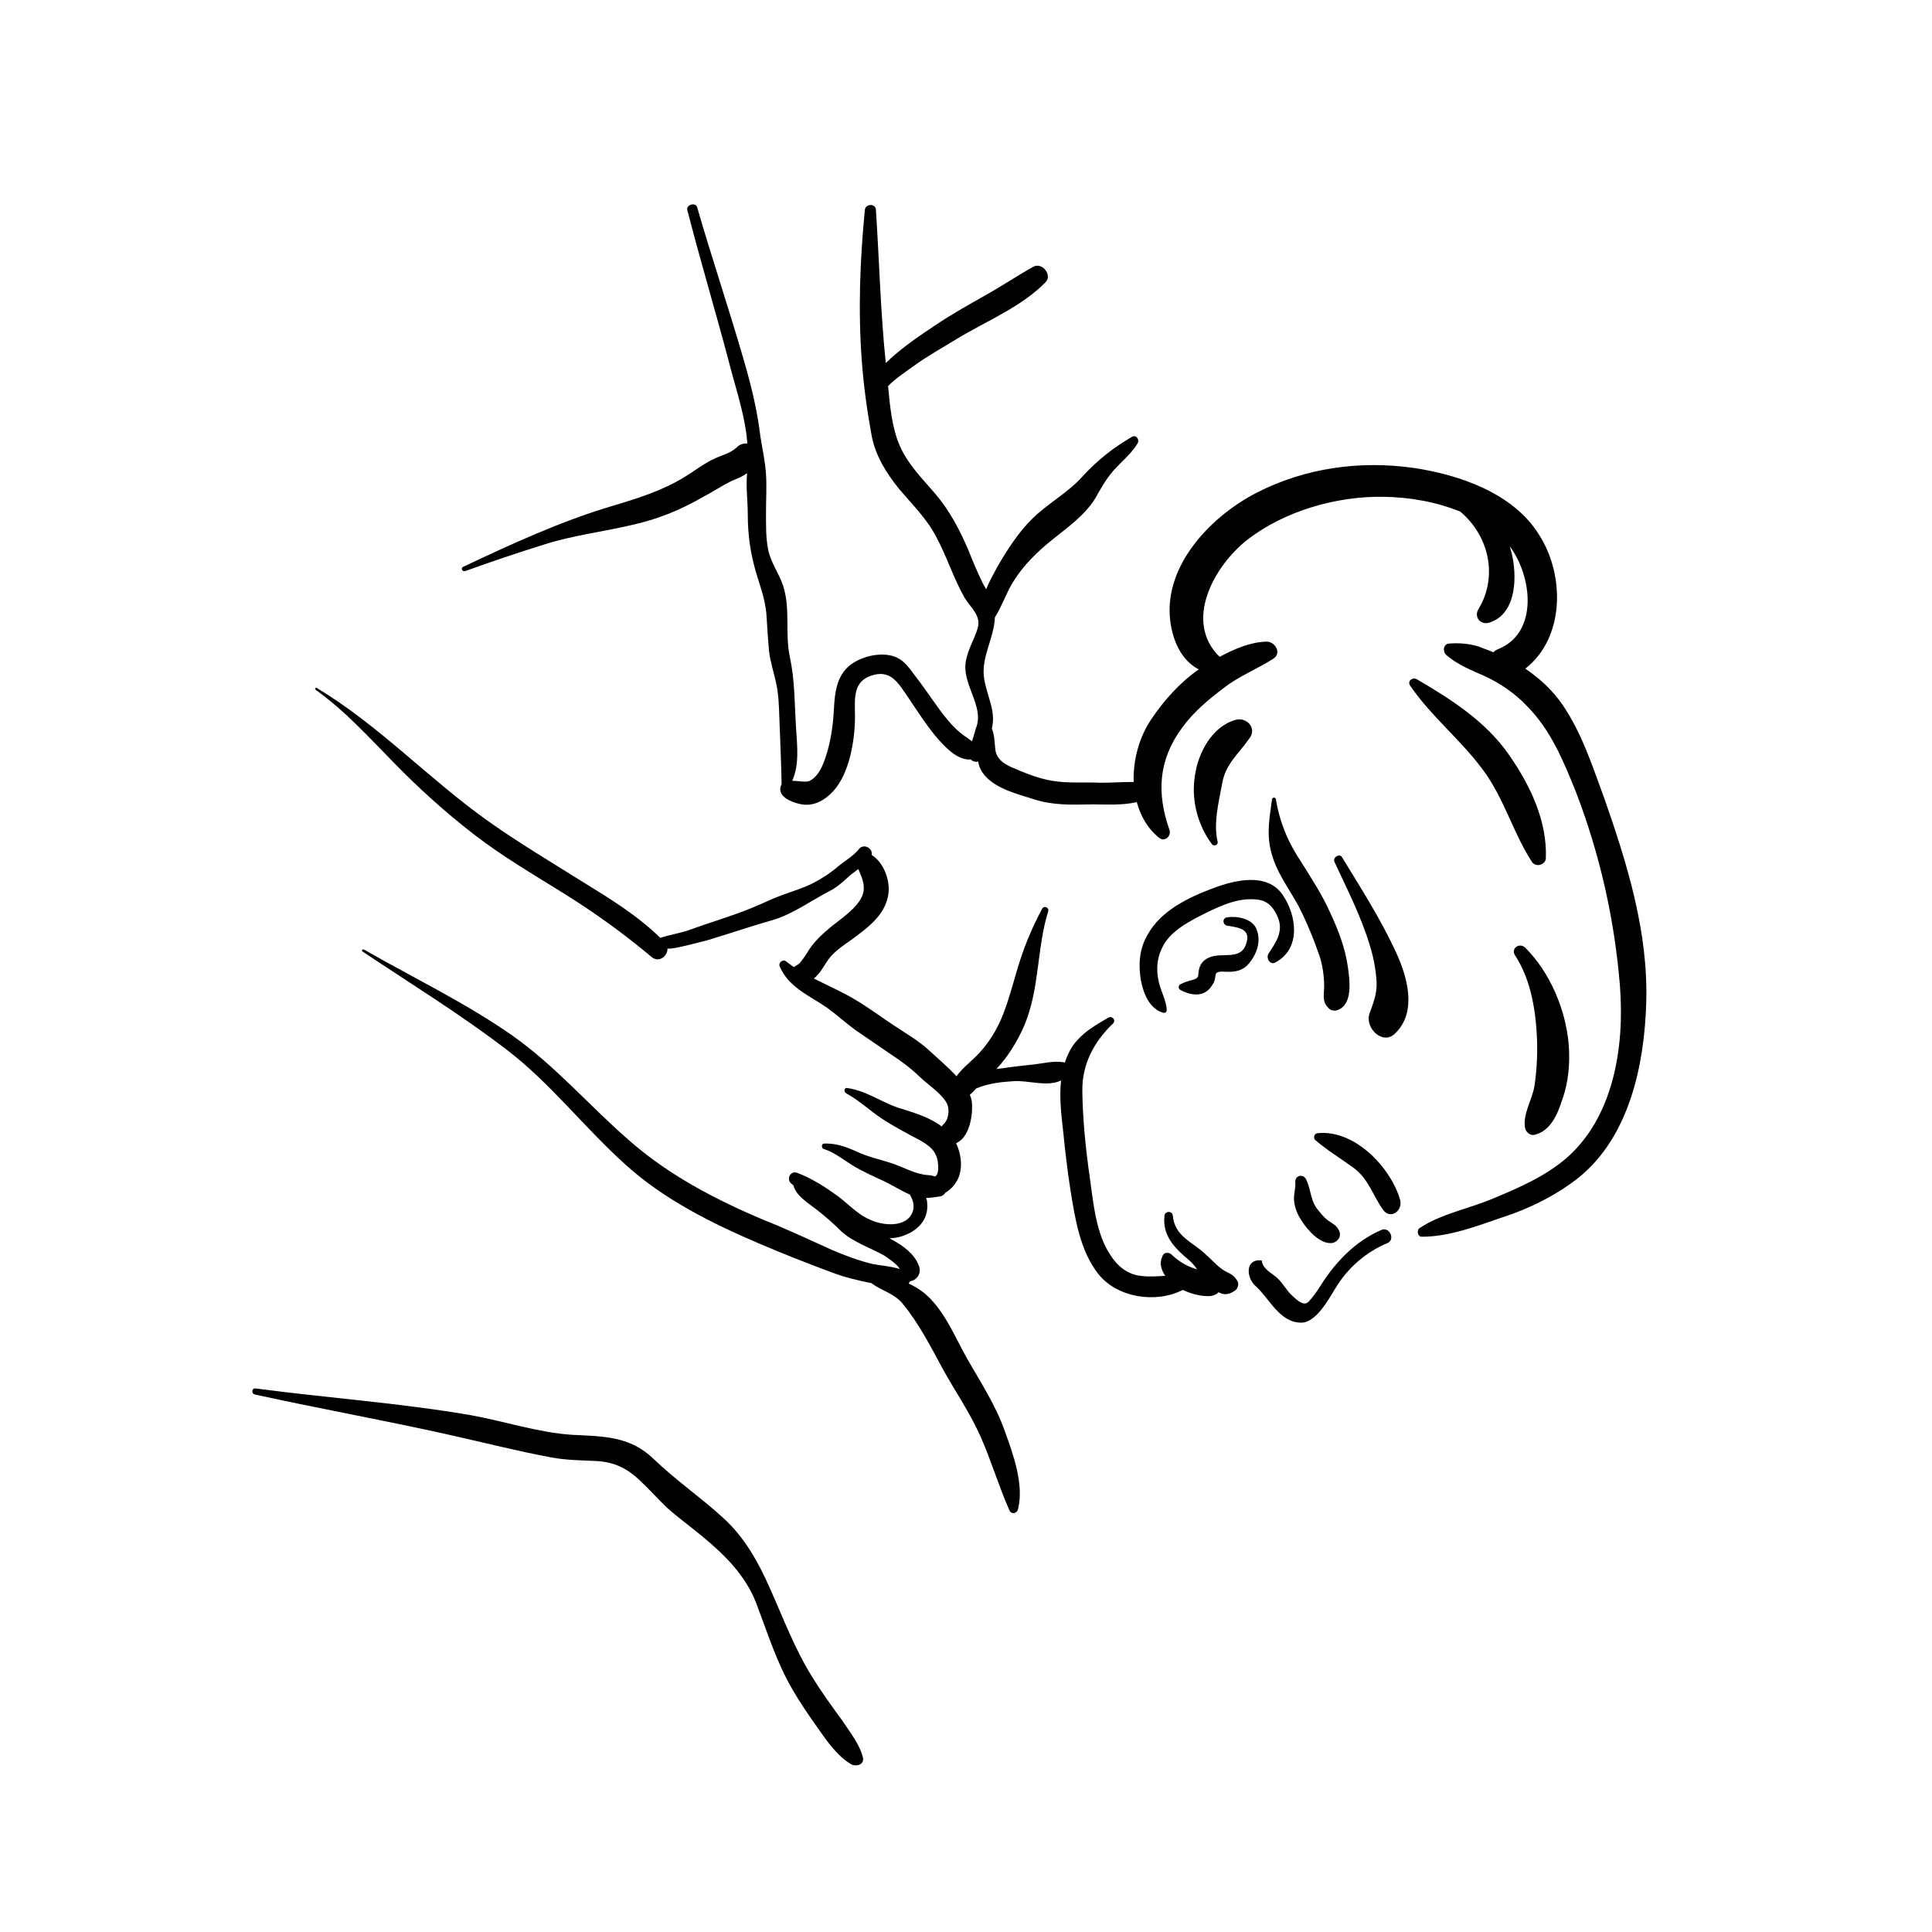 <?xml version="1.0" encoding="UTF-8"?>
<!-- Uploaded to: ICON Repo, www.iconrepo.com, Generator: ICON Repo Mixer Tools -->
<svg fill="#000000" width="800px" height="800px" version="1.1" viewBox="144 144 512 512" xmlns="http://www.w3.org/2000/svg">
 <g>
  <path d="m471.94 483.53c-1.008-1.812-2.016-1.914-3.527-2.82-1.812-1.109-3.324-2.926-4.836-4.234-3.426-3.324-8.262-4.734-8.766-10.277-0.102-1.41-2.117-1.309-2.215 0-0.605 5.34 2.82 8.664 6.547 11.789 0.707 0.605 1.41 1.41 2.117 2.418-2.418-0.703-4.637-1.914-6.551-3.727-0.805-0.91-2.316-1.008-2.719 0.402-0.805 1.711-0.203 3.527 0.805 5.039-2.117 0.102-4.332 0.301-6.449 0-3.426-0.305-6.246-2.621-7.957-5.344-3.93-5.641-4.637-14.004-5.543-20.453-1.109-7.656-1.914-15.516-2.016-23.176-0.102-7.055 3.023-13 8.062-17.836 1.008-0.906-0.102-2.215-1.211-1.613-3.023 1.816-5.844 3.328-8.262 6.047-1.512 1.613-2.519 3.731-3.227 5.848-2.617-0.605-5.641 0.199-8.262 0.504-2.82 0.301-5.644 0.605-8.363 1.008-0.605 0.098-1.109 0.098-1.512 0.199 3.125-3.324 5.644-7.457 7.457-11.688 4.031-9.672 3.223-20.254 6.246-30.027 0.406-1.109-1.105-1.715-1.609-0.707-2.32 4.336-4.234 8.77-5.746 13.402-1.512 4.637-2.617 9.371-4.332 13.906-1.711 4.633-4.332 8.867-7.961 12.293-1.41 1.309-3.324 2.922-4.633 4.734-2.219-2.418-4.836-4.633-7.258-6.852-2.719-2.519-6.047-4.434-9.07-6.449-3.523-2.316-6.746-4.734-10.273-6.852-3.629-2.215-7.457-3.828-11.184-5.742 0.707-0.605 1.41-1.41 1.914-2.117 1.105-1.613 1.914-3.223 3.324-4.535 2.117-2.016 4.637-3.426 6.852-5.238 3.629-2.719 7.055-5.945 7.656-10.578 0.504-3.527-1.211-8.262-4.434-10.277 0.402-1.715-2.117-3.223-3.426-1.512-1.309 1.711-3.625 3.019-5.34 4.434-2.215 1.914-4.434 3.324-6.953 4.633-2.617 1.309-5.441 2.117-8.16 3.125-2.719 1.008-5.34 2.316-8.062 3.426-5.441 2.215-11.082 3.828-16.625 5.844-2.316 0.805-5.039 1.211-7.457 2.016-5.945-5.844-13.301-10.379-20.352-14.711-8.363-5.242-16.828-10.277-24.988-16.023-15.82-11.184-28.922-25.391-45.648-35.469-0.301-0.301-0.703 0.203-0.301 0.504 7.656 5.441 14.008 12.496 20.555 19.145 6.652 6.856 13.805 13.301 21.363 19.148 7.559 5.844 15.719 10.578 23.781 15.617 8.262 5.137 15.918 10.68 23.375 16.926 1.914 1.512 4.231-0.301 4.133-2.418 0 0.805 9.773-1.914 10.68-2.117 5.641-1.711 11.285-3.625 16.926-5.238 5.644-1.613 10.379-5.238 15.516-7.859 2.016-1.008 3.727-2.719 5.441-4.231 0.605-0.402 1.312-1.008 2.019-1.512 1.008 2.418 2.117 4.734 0.906 7.356-1.512 3.223-5.543 5.844-8.164 7.961-2.418 2.016-4.637 4.031-6.246 6.75-0.703 1.109-1.41 2.215-2.316 3.125-0.504 0.301-0.906 0.504-1.211 0.805-0.707-0.402-1.41-1.008-2.117-1.512-0.805-0.703-2.113 0.301-1.711 1.309 2.418 5.644 7.961 7.762 12.594 10.984 2.621 1.914 4.938 4.031 7.559 5.945 3.023 2.117 6.246 4.231 9.27 6.348 2.82 1.812 5.441 3.828 7.859 6.148 2.117 2.016 5.742 4.332 7.055 6.953 0.805 1.715 0.402 4.434-1.109 5.644-0.102 0.199-0.199 0.199-0.301 0.398-3.023-2.316-6.953-3.527-10.48-4.637-5.039-1.41-9.07-4.734-14.508-5.539-0.906-0.203-1.008 1.008-0.301 1.41 3.324 1.812 6.246 4.535 9.371 6.648 3.223 2.117 6.648 3.93 10.078 5.742 2.519 1.41 4.434 2.82 4.836 5.844 0.102 1.008 0.301 2.82-0.504 3.629 0 0-0.102 0-0.203 0.203-0.508-0.203-1.211-0.402-1.918-0.402-3.125-0.203-5.945-1.812-8.969-2.922-3.426-1.211-6.852-1.812-10.176-3.426-2.719-1.211-5.34-2.117-8.363-2.016-0.707 0-0.805 1.109-0.203 1.41 2.719 0.805 5.238 2.82 7.656 4.332 2.625 1.613 5.344 2.82 7.965 4.031 2.418 1.109 4.734 2.621 7.254 3.727 0.906 1.414 1.309 3.023 0.805 4.535-1.609 4.434-8.059 3.731-11.387 2.117-3.727-1.613-6.348-4.938-9.672-7.055-2.922-2.113-6.348-4.129-9.57-5.34-1.816-0.605-2.922 1.613-1.613 2.82 0.203 0.102 0.402 0.301 0.605 0.504 0.605 2.016 1.914 3.125 3.629 4.535 3.223 2.316 6.144 4.734 8.969 7.559 3.125 2.922 7.758 4.434 11.387 6.449 1.008 0.707 3.324 2.117 4.231 3.629-2.32-0.707-4.84-0.91-7.156-1.312-3.731-0.906-7.254-2.219-10.781-3.727-6.047-2.719-11.992-5.543-18.137-7.961-12.598-5.34-24.688-11.59-35.168-20.656-10.68-9.172-19.848-20.051-31.438-28.215-12.395-8.664-26.098-15.215-39.297-22.773-0.402-0.199-0.805 0.305-0.402 0.504 12.797 8.566 26.098 16.727 38.289 26.098 11.586 8.867 20.555 20.656 31.336 30.328 10.18 9.273 22.977 15.621 35.469 20.961 6.348 2.719 13 5.34 19.547 7.758 3.223 1.211 6.648 2.016 10.078 2.719h0.102c2.621 2.016 6.144 2.719 8.363 5.543 4.231 5.141 7.254 11.086 10.477 17.031 3.324 6.047 7.254 11.688 10.078 18.035 2.82 6.348 4.836 13.199 7.656 19.547 0.504 1.309 2.117 0.906 2.316-0.301 1.613-6.551-1.309-14.508-3.527-20.656-2.418-6.852-6.449-13-10.078-19.348-3.219-5.742-6.039-12.895-11.281-17.23-1.309-1.008-2.621-1.812-4.133-2.519 0.203-0.203 0.301-0.402 0.402-0.605 1.812-0.203 3.125-2.117 2.316-4.133-1.109-3.023-4.231-5.34-6.953-6.75-0.195-0.098-0.5-0.301-0.801-0.5 1.109 0 2.215-0.203 3.223-0.504 4.031-1.309 7.152-4.231 6.75-8.766 0-0.402-0.102-1.008-0.301-1.41 1.211 0 2.519-0.203 3.727-0.402 0.605-0.102 1.109-0.504 1.41-1.008 1.812-1.008 3.223-2.922 3.727-4.734 0.805-2.719 0.301-5.742-0.906-8.363 3.328-1.414 4.336-6.652 4.234-9.98 0-1.109-0.203-2.016-0.605-2.82 0.504-0.402 1.008-1.008 1.715-1.715 3.125-1.309 6.551-1.715 9.875-1.914 3.727-0.301 8.969 1.613 12.594-0.199-0.504 4.637 0.102 9.371 0.605 13.906 0.504 5.039 1.109 10.176 1.914 15.316 1.211 7.453 2.519 15.918 7.356 22.066 5.039 6.348 15.316 7.859 22.371 4.231 2.617 1.211 5.441 1.812 7.457 1.613 1.008-0.203 1.613-0.504 2.016-1.008 1.309 0.703 2.617 0.805 4.332-0.402 0.703-0.406 1.207-1.715 0.703-2.519z"/>
  <path d="m510.13 469.93c-6.852 2.922-12.191 8.465-16.121 14.711-1.008 1.613-2.016 3.023-3.223 4.332-1.312 1.312-3.129-0.5-4.234-1.508-1.613-1.41-2.519-3.426-4.234-4.938-1.309-1.109-3.727-2.32-3.93-4.434-0.102-0.102-0.199-0.102-0.199-0.102-4.336-0.301-3.93 4.734-1.312 6.953 3.527 3.223 6.25 9.473 11.789 9.57 4.031 0.203 7.457-6.246 9.27-9.168 3.125-5.238 8.062-9.574 13.703-11.891 2.219-0.906 0.605-4.434-1.508-3.527z"/>
  <path d="m515.07 462.07c-2.422-8.664-12.195-18.941-22.07-17.734-0.805 0.203-1.008 1.309-0.402 1.812 3.125 2.723 6.852 4.941 10.277 7.461 3.93 3.023 4.938 7.254 7.656 10.984 1.918 2.719 5.242 0.301 4.539-2.523z"/>
  <path d="m498.64 469.73c-0.504-1.008-1.613-1.512-2.719-2.316-1.211-0.91-2.016-2.016-2.926-3.125-1.812-2.519-1.609-5.34-2.922-7.859-0.805-1.41-2.82-0.906-2.82 0.703 0.203 1.715-0.504 3.324-0.301 5.141 0.203 2.016 0.906 3.527 1.914 5.141 1.613 2.519 5.141 6.648 8.465 5.945 1.609-0.605 2.316-2.117 1.309-3.629z"/>
  <path d="m569.08 355.36c-3.125-8.461-5.844-17.027-10.984-24.586-2.719-3.93-6.144-7.055-9.875-9.574 10.48-8.16 10.578-24.887 3.527-35.668-6.852-10.879-20.957-15.719-33.152-17.531-14.207-2.016-28.719 0-41.516 6.551-13 6.648-26.5 21.16-22.371 37.082 1.215 4.531 3.43 7.856 6.957 9.77-5.039 3.527-9.27 8.266-12.695 13.402-3.023 4.535-4.734 10.578-4.535 16.426-2.922 0-5.945 0.203-8.664 0.203-4.332-0.203-8.668 0.199-12.898-0.508-3.727-0.602-7.656-2.215-11.082-3.727-2.117-1.008-3.727-2.215-4.031-4.637-0.203-2.016-0.203-3.727-0.906-5.543 1.207-4.832-1.512-8.762-2.117-13.699-0.605-5.441 2.719-10.281 2.922-15.719 1.914-3.023 3.125-6.75 4.938-9.574 2.719-4.332 6.348-7.859 10.379-11.082 4.129-3.328 8.465-6.352 11.285-10.883 1.41-2.519 2.82-5.039 4.734-7.254 2.117-2.418 4.734-4.434 6.449-7.254 0.605-0.906-0.203-2.418-1.41-1.812-5.039 2.918-9.371 6.344-13.301 10.676-3.93 4.332-9.168 7.055-13.301 11.184-3.727 3.731-6.551 8.164-9.168 12.699-0.906 1.715-2.016 3.629-2.922 5.844-0.402-0.707-0.805-1.309-1.109-2.016-1.309-2.723-2.418-5.34-3.527-8.164-2.316-5.441-4.938-10.477-8.766-15.012-3.527-4.133-7.356-7.859-9.574-13-2.012-4.734-2.516-10.375-3.019-15.617 1.914-2.016 4.434-3.629 6.648-5.238 3.731-2.723 7.758-4.938 11.688-7.356 7.859-4.734 16.93-8.363 23.375-14.914 1.918-1.914-0.902-5.441-3.223-4.129-4.332 2.418-8.363 5.137-12.695 7.555-4.434 2.519-8.969 5.039-13.301 7.961-4.133 2.719-8.062 5.441-11.688 8.664-0.402 0.406-0.906 0.906-1.41 1.312-1.41-13.504-1.715-27.105-2.621-40.609-0.102-1.715-2.719-1.613-2.922 0-1.309 13.504-1.812 26.703-0.805 40.203 0.504 6.652 1.41 13.203 2.617 19.75 1.008 5.238 3.828 9.773 7.152 13.906 3.527 4.231 7.457 7.961 9.977 12.898 2.824 5.238 4.535 10.883 7.457 16.02 1.613 2.723 4.637 4.836 3.426 8.363-0.906 2.82-2.418 5.242-3.019 8.262-1.312 6.348 5.035 12.094 2.617 18.039-0.102 0.199-0.199 0.504-0.199 0.703v0.102c-0.305 0.805-0.504 1.715-0.809 2.621-0.402-0.301-0.906-0.605-1.41-1.008-2.016-1.309-3.629-2.922-5.141-4.734-2.918-3.527-5.336-7.457-8.16-11.086-2.215-2.922-3.727-5.543-7.656-6.047-3.629-0.504-8.262 0.906-10.781 3.426-2.723 2.723-3.227 6.652-3.426 10.277-0.203 3.93-0.605 7.457-1.613 11.285-0.805 2.82-2.016 6.953-4.836 8.363-1.008 0.504-2.922 0-4.637 0 1.914-4.332 1.309-9.27 1.008-14.008-0.402-6.344-0.301-12.492-1.609-18.637-1.414-6.348 0.199-12.797-1.816-19.043-1.109-3.328-3.121-5.848-3.93-9.371-0.703-3.426-0.605-6.953-0.605-10.48 0-3.223 0.203-6.348 0-9.672-0.203-3.426-1.008-6.852-1.512-10.176-0.805-6.856-2.418-13.305-4.332-19.953-3.93-13.602-8.461-27.004-12.391-40.609-0.406-1.508-3.023-0.703-2.621 0.707 3.426 13.301 7.356 26.398 10.883 39.699 1.613 6.348 3.828 12.898 4.734 19.348 0.102 0.906 0.203 1.914 0.301 2.82-1.008-0.102-2.117 0.203-2.922 1.109-1.512 1.41-3.93 2.016-5.641 2.82-2.82 1.211-5.543 3.426-8.262 5.039-5.746 3.527-12.496 5.644-18.945 7.559-13.602 4.031-26.703 10.078-39.5 16.121-0.805 0.301-0.301 1.512 0.605 1.109 6.953-2.519 13.906-4.836 20.957-7.055 7.656-2.418 15.516-3.324 23.176-5.141 6.852-1.512 13-4.031 19.043-7.559 2.926-1.508 5.547-3.422 8.566-4.633 1.008-0.402 2.016-0.906 2.82-1.512v0.402c-0.301 3.426 0.203 6.852 0.203 10.379 0 6.047 0.805 11.184 2.621 16.93 1.008 3.125 2.016 6.246 2.316 9.574 0.203 3.324 0.402 6.551 0.707 9.875 0.301 2.719 1.207 5.438 1.812 8.16 0.707 3.125 0.805 6.144 0.906 9.27 0.203 5.945 0.504 11.789 0.605 17.734 0 0.102-0.102 0.203-0.102 0.301-1.309 3.023 2.719 4.535 4.938 5.039 3.527 0.805 6.551-0.906 8.867-3.426 4.332-4.734 5.742-13.602 5.742-19.75 0-4.332-0.707-9.07 4.133-10.781 5.34-1.914 7.356 1.914 9.977 5.742s5.039 7.758 8.16 11.285c2.219 2.418 5.039 5.34 8.465 5.141 0 0.102 0.102 0.102 0.203 0.203 0.504 0.402 1.211 0.504 1.715 0.301 0.203 1.41 0.805 2.719 2.016 4.031 3.219 3.426 8.562 4.633 12.895 6.043 5.039 1.613 10.078 1.41 15.316 1.309 3.527 0 8.062 0.301 11.789-0.605 1.008 3.629 2.82 6.953 5.945 9.473 1.41 1.211 3.324-0.504 2.719-2.117-3.426-9.77-2.922-18.535 3.324-27 3.023-4.231 7.055-7.559 11.184-10.68 4.031-3.125 8.766-4.938 13-7.656 2.418-1.516 0.402-4.637-1.812-4.539-4.231 0.102-8.465 1.914-12.395 4.031-9.672-9.469-1.41-24.184 7.356-31.035 9.875-7.656 23.68-11.586 36.074-11.387 6.852 0.102 13.902 1.312 20.352 3.934 7.559 6.348 10.078 17.129 4.836 25.797-1.309 2.113 0.504 4.328 2.824 3.625 6.852-2.117 7.356-11.082 6.246-17.027-0.203-1.109-0.504-2.219-0.805-3.227 6.047 8.16 7.559 22.871-2.922 27.207-0.504 0.199-1.109 0.504-1.414 0.906-1.309-0.605-2.719-1.008-3.828-1.512-2.621-0.809-5.34-1.008-7.859-0.809-1.613 0.102-1.812 2.117-0.805 3.023 3.023 2.621 6.648 4.031 10.277 5.644 4.133 1.914 8.062 4.637 11.184 7.961 6.246 6.348 9.574 14.406 12.898 22.668 6.348 16.527 10.277 33.859 11.688 51.594 1.211 15.922-1.613 34.762-14.508 45.746-5.543 4.633-12.195 7.555-18.742 10.277-6.449 2.82-14.109 4.129-19.953 8.059-0.703 0.605-0.402 2.219 0.605 2.219 7.055 0.102 14.711-2.82 21.461-5.141 7.254-2.316 14.41-5.945 20.254-10.578 13.402-10.883 17.332-29.828 17.836-46.148 0.605-18.844-5.039-36.98-11.184-54.516z"/>
  <path d="m471.34 334.8c-6.25 1.816-9.875 8.867-10.684 14.812-1.008 6.348 0.707 13 4.535 18.137 0.504 0.605 1.613 0.203 1.512-0.605-1.211-4.938 0.301-10.68 1.207-15.617 0.906-5.141 4.434-7.859 7.152-11.789 2.219-2.82-0.801-5.844-3.723-4.938z"/>
  <path d="m501.16 400c-0.707-4.84-2.519-9.574-4.637-14.109-2.113-4.734-4.938-9.066-7.656-13.398-3.527-5.242-5.742-10.582-6.75-16.727-0.102-0.504-0.906-0.504-1.008 0-0.605 4.633-1.512 8.965-0.305 13.703 1.211 5.34 4.637 9.773 7.254 14.508 2.219 4.332 4.133 8.969 5.746 13.703 0.703 2.32 1.109 5.039 1.109 7.66 0 2.117-0.605 4.031 1.008 5.644 0.605 0.805 1.613 1.008 2.519 0.707 4.231-1.516 3.223-8.066 2.719-11.691z"/>
  <path d="m513.96 396.37c-4.031-8.766-9.27-16.93-14.309-25.191-0.605-1.109-2.519 0-2.016 1.211 3.223 6.953 6.852 14.008 9.168 21.461 1.109 3.426 1.812 6.852 2.016 10.48 0.102 3.125-0.906 5.543-1.914 8.363-1.207 3.828 3.629 8.465 6.852 5.137 5.844-5.641 3.227-14.91 0.203-21.461z"/>
  <path d="m559.71 420.66c-0.809-9.172-4.938-18.945-11.488-25.496-1.512-1.508-3.93 0.203-2.719 2.016 4.332 6.652 5.539 14.914 5.844 22.672 0.102 4.031-0.102 7.961-0.707 11.992-0.605 3.625-3.023 7.152-2.519 10.883 0.102 1.211 1.41 2.316 2.519 2.016 4.332-1.008 6.144-5.543 7.356-9.27 1.715-4.738 2.117-9.875 1.715-14.812z"/>
  <path d="m483.93 381.16c-4.133-6.047-12.695-3.93-18.34-1.812-6.547 2.418-14.105 6.043-17.531 12.492-2.117 3.629-2.418 7.758-1.715 11.891 0.605 3.324 2.219 7.656 5.945 8.664 0.504 0.102 0.906-0.203 0.906-0.707-0.102-2.621-1.613-5.039-2.117-7.559-0.703-3.019-0.5-6.039 0.809-8.762 2.016-4.637 7.559-7.356 11.789-9.473 4.332-2.117 9.07-4.231 14.008-3.426 2.519 0.402 4.031 2.316 5.039 4.836 1.406 3.629-0.605 6.449-2.523 9.371-0.805 1.211 0.406 3.125 1.715 2.418 6.953-3.625 5.742-12.492 2.016-17.934z"/>
  <path d="m476.98 390.22c-1.109-2.82-5.238-3.523-7.758-3.121-1.41 0.203-1.211 2.016 0 2.215 3.023 0.504 6.551 0.805 4.938 5.039-1.41 4.031-6.144 2.117-9.27 3.223-1.816 0.605-2.922 1.816-3.227 3.731-0.199 1.207 0.203 1.812-1.41 2.316-1.207 0.305-2.215 0.605-3.426 1.211-0.605 0.301-0.605 1.211 0 1.512 3.223 1.711 6.648 1.914 8.566-1.512 1.41-2.117-0.402-3.527 3.125-3.324 2.117 0.102 4.231 0 5.945-1.613 2.414-2.519 3.926-6.246 2.516-9.676z"/>
  <path d="m543.79 343.88c-6.144-8.766-15.316-14.613-24.281-19.852-1.211-0.703-2.723 0.504-1.715 1.812 5.543 8.062 13.199 14.109 19.043 21.969 5.742 7.559 8.062 16.828 13.199 24.688 1.008 1.41 3.527 0.707 3.629-1.008 0.402-9.977-4.231-19.551-9.875-27.609z"/>
  <path d="m372.69 609.79c-0.906-3.629-3.324-6.551-5.441-9.773-2.719-3.731-5.441-7.457-7.859-11.387-4.734-7.457-7.758-15.719-11.387-23.781-3.023-6.852-6.648-13.402-12.293-18.539-6.047-5.543-12.695-10.078-18.539-15.719-6.246-6.047-13.402-5.945-21.562-6.348-9.07-0.605-18.035-3.629-27.004-5.238-18.844-3.227-37.887-4.535-56.93-7.055-1.008-0.102-1.109 1.41-0.102 1.613 17.434 3.828 34.965 6.953 52.395 10.883 8.566 1.914 17.23 4.133 25.895 5.742 4.133 0.805 8.266 0.805 12.395 1.008 4.434 0.301 7.656 1.812 10.883 4.734 2.621 2.418 5.039 5.141 7.66 7.66 3.023 2.719 6.449 5.141 9.672 7.859 5.844 4.836 11.184 10.277 13.906 17.332 2.922 7.656 5.34 15.516 9.473 22.672 2.012 3.523 4.43 7.051 6.852 10.477 2.418 3.426 5.238 7.559 8.965 9.672 1.211 0.605 3.426 0.102 3.023-1.812z"/>
 </g>
</svg>